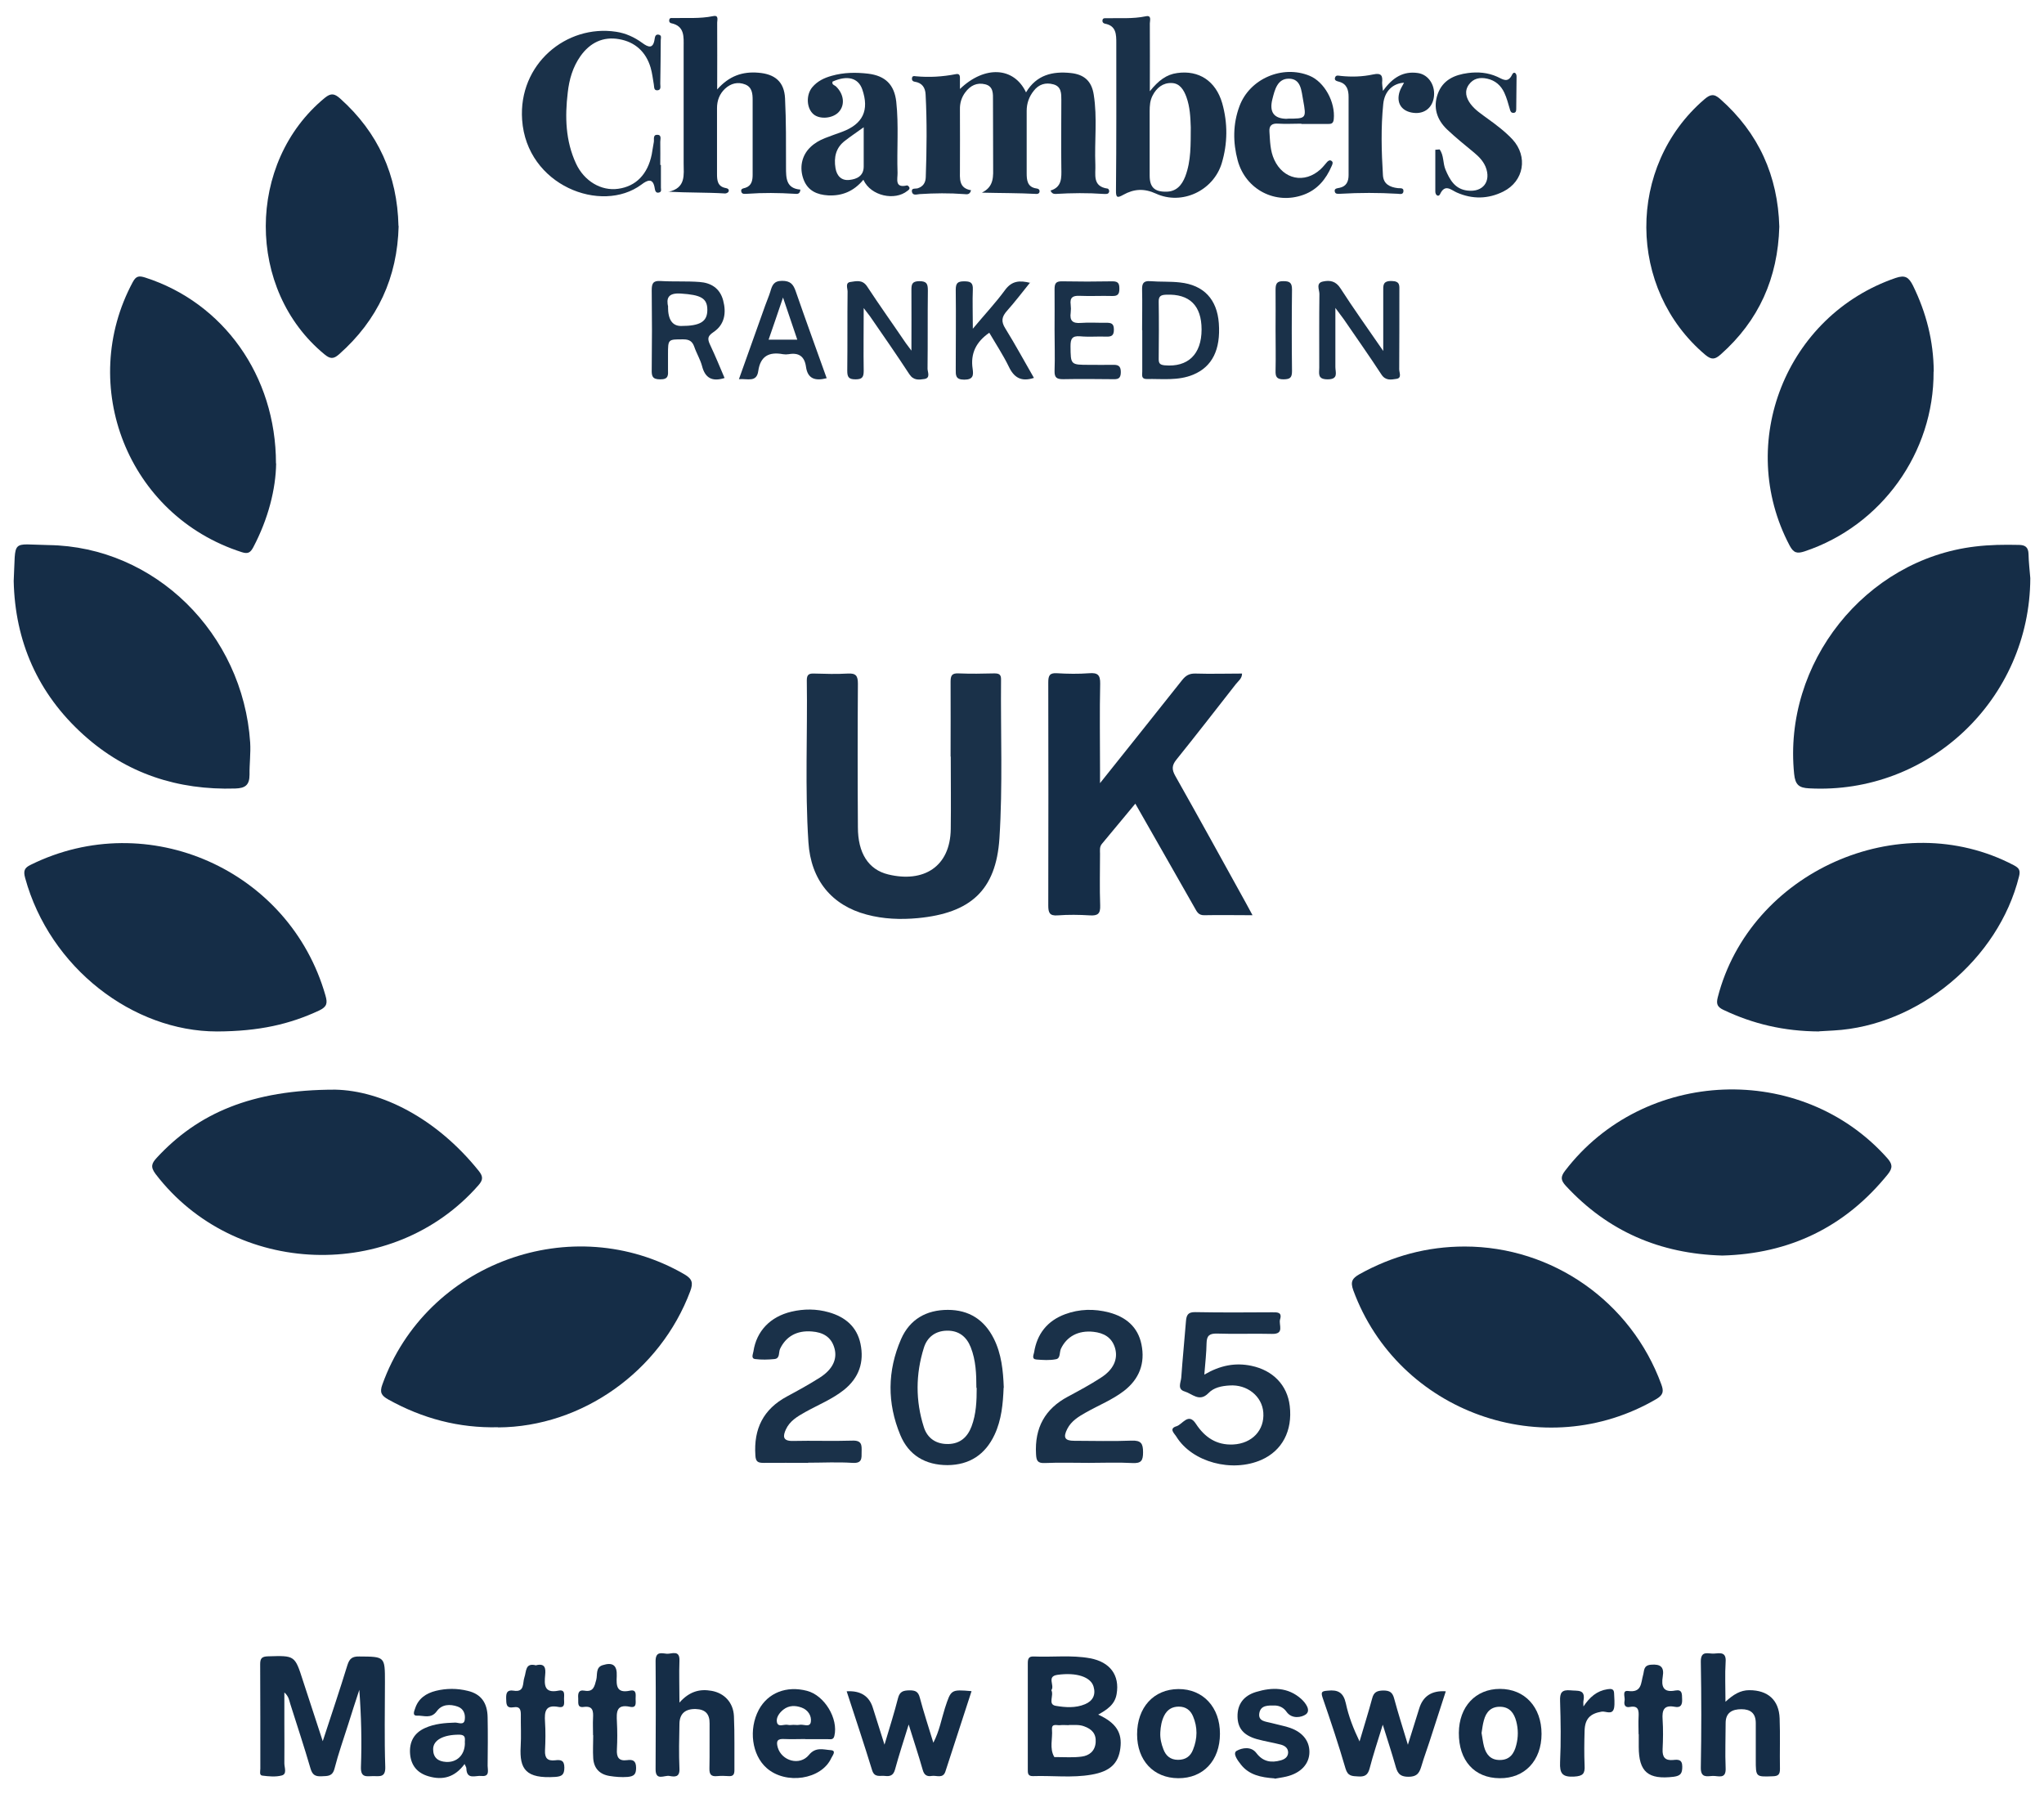 <?xml version="1.0" encoding="UTF-8"?>
<svg id="Layer_2" data-name="Layer 2" xmlns="http://www.w3.org/2000/svg" viewBox="0 0 126.8 111.3">
  <defs>
    <style>
      .cls-1 {
        fill: #152d47;
      }

      .cls-1, .cls-2 {
        stroke-width: 0px;
      }

      .cls-2 {
        fill: #1a3149;
      }
    </style>
  </defs>
  <path class="cls-1" d="M.85,36.03c.14-2.64-.22-2.26,2.16-2.22,6.6.09,12.06,5.48,12.51,12.25.04.67-.05,1.33-.04,1.99,0,.67-.29.84-.88.86-3.57.11-6.75-.92-9.42-3.33-2.85-2.57-4.25-5.82-4.33-9.54Z"/>
  <path class="cls-1" d="M125.95,35.87c-.03,7.48-6.28,13.43-13.72,13.03-.62-.03-.86-.21-.93-.89-.7-6.87,4.4-13.3,11.23-14.11.9-.11,1.8-.12,2.7-.1.4,0,.6.14.61.57.01.5.07.99.11,1.49Z"/>
  <path class="cls-1" d="M30.9,88.53c-2.43.06-4.69-.54-6.81-1.72-.43-.24-.55-.44-.37-.93,2.71-7.55,11.79-10.86,18.73-6.84.5.29.56.54.37,1.05-1.86,4.97-6.71,8.42-11.92,8.45Z"/>
  <path class="cls-1" d="M106.84,77.88c-3.86-.11-7.09-1.5-9.7-4.32-.31-.34-.35-.55-.05-.94,4.89-6.39,14.65-6.77,19.98-.79.32.36.37.6.04,1.01-2.66,3.29-6.11,4.93-10.27,5.04Z"/>
  <path class="cls-1" d="M20.8,67.59c2.84.06,6.26,1.75,8.9,5.04.27.34.28.55-.02.89-5.29,6.04-15.14,5.7-20.03-.7-.33-.44-.24-.66.07-1,2.55-2.76,5.89-4.23,11.07-4.23Z"/>
  <path class="cls-1" d="M90.86,77.32c5.45,0,10.33,3.43,12.2,8.55.15.41.14.64-.29.9-6.96,4.09-16.04.84-18.82-6.74-.19-.53-.06-.74.38-.99,2.03-1.13,4.2-1.72,6.53-1.72Z"/>
  <path class="cls-1" d="M112.86,63.98c-2.2-.01-4.12-.47-5.95-1.34-.38-.18-.45-.37-.35-.77,1.99-7.78,11.27-11.93,18.37-8.2.32.17.42.31.32.7-1.27,5.12-6.23,9.26-11.5,9.55-.36.02-.71.04-.89.05Z"/>
  <path class="cls-1" d="M13.46,63.98c-5.2,0-10.37-3.94-11.9-9.52-.12-.44-.05-.63.35-.82,7.27-3.59,16.06.32,18.28,8.11.14.48.09.7-.39.93-1.82.85-3.72,1.29-6.33,1.3Z"/>
  <path class="cls-1" d="M17.13,28.74c-.02,1.59-.49,3.45-1.42,5.21-.17.31-.31.43-.71.3-7.09-2.27-10.21-10.35-6.76-16.76.21-.39.4-.39.78-.27,4.81,1.55,8.1,6.06,8.1,11.53Z"/>
  <path class="cls-1" d="M119.95,23.05c.03,5.02-3.23,9.56-8,11.15-.46.15-.68.11-.93-.36-3.36-6.36-.23-14.27,6.58-16.6.59-.2.81-.04,1.07.47.83,1.69,1.28,3.46,1.29,5.34Z"/>
  <path class="cls-1" d="M68.23,48.59c1.79-2.24,3.45-4.32,5.1-6.4.23-.29.45-.42.83-.41.95.03,1.9,0,2.89,0,0,.31-.23.46-.38.65-1.23,1.57-2.45,3.15-3.7,4.7-.28.35-.28.61-.06,1,1.48,2.62,2.93,5.26,4.39,7.9.12.22.24.44.4.74-1.06,0-2.02-.02-2.99,0-.38.01-.47-.24-.61-.48-1.21-2.12-2.41-4.24-3.67-6.44-.71.86-1.39,1.68-2.07,2.49-.16.19-.12.4-.12.61,0,1.07-.03,2.14.01,3.21.02.52-.15.65-.64.62-.66-.04-1.33-.05-2,0-.5.04-.58-.17-.58-.61.01-4.61.01-9.22,0-13.84,0-.42.08-.6.54-.57.66.04,1.33.05,2,0,.52-.04.69.1.68.65-.04,1.76-.01,3.52-.01,5.28,0,.23,0,.46,0,.88Z"/>
  <path class="cls-2" d="M58.97,46.93c0-1.55.01-3.09,0-4.64,0-.39.08-.54.5-.52.74.03,1.47.02,2.21,0,.29,0,.43.06.42.39-.03,3.28.11,6.57-.1,9.84-.21,3.24-1.81,4.64-5.06,4.95-1.07.1-2.14.06-3.18-.22-2.15-.57-3.46-2.13-3.61-4.49-.22-3.35-.05-6.7-.1-10.05,0-.38.17-.42.47-.41.69.02,1.38.04,2.07,0,.51-.03.63.14.63.63-.02,2.97-.02,5.94,0,8.91,0,1.58.64,2.62,1.88,2.92,2.18.53,3.85-.46,3.88-2.82.02-1.5,0-2.99,0-4.49Z"/>
  <path class="cls-1" d="M24.73,14.02c-.08,3.2-1.3,5.84-3.7,7.96-.34.3-.55.29-.9,0-4.87-4-4.85-11.91.02-15.91.39-.32.61-.26.95.04,2.36,2.11,3.55,4.75,3.62,7.91Z"/>
  <path class="cls-1" d="M110.38,14.06c-.09,3.19-1.27,5.83-3.64,7.93-.35.31-.56.34-.94.03-4.86-4.09-4.9-11.7-.08-15.85.37-.32.6-.38.99-.03,2.4,2.12,3.58,4.78,3.67,7.92Z"/>
  <path class="cls-2" d="M59.55,5.52c1.53-1.47,3.35-1.38,4.1.21.65-1.09,1.65-1.32,2.78-1.2.83.09,1.29.5,1.42,1.34.23,1.44.04,2.89.1,4.34.03.6-.21,1.36.77,1.49.04,0,.1.12.09.17-.03.2-.21.16-.34.16-1-.07-1.99-.06-2.99,0-.13,0-.23-.03-.31-.21.72-.22.68-.8.67-1.4-.02-1.4,0-2.8,0-4.21,0-.4.01-.85-.5-.98-.48-.13-.9,0-1.21.4-.29.36-.44.78-.44,1.25,0,1.28,0,2.57,0,3.85,0,.43.03.88.61.96.09.01.19.05.19.17,0,.12-.08.17-.18.17-1.12-.06-2.24-.05-3.4-.08.78-.38.7-1.03.7-1.67-.01-1.35,0-2.71-.01-4.06,0-.39.04-.86-.48-.99-.52-.13-.93.08-1.24.5-.23.31-.34.66-.33,1.06.01,1.24,0,2.47,0,3.71,0,.57-.09,1.17.69,1.3-.08.3-.27.25-.42.24-.93-.07-1.85-.06-2.77,0-.16.01-.43.12-.48-.15-.04-.25.23-.17.36-.21.34-.11.49-.35.5-.69.06-1.71.08-3.42-.01-5.13-.02-.43-.22-.72-.67-.79-.14-.02-.2-.11-.17-.25.03-.13.15-.1.23-.09.83.08,1.66.03,2.48-.13.19-.04.26.04.26.22,0,.21,0,.43,0,.74Z"/>
  <path class="cls-1" d="M41.46,11.9c1.11-.24.95-1.06.95-1.78,0-2.4,0-4.8,0-7.21,0-.61.08-1.29-.77-1.47-.1-.02-.15-.11-.12-.22.03-.13.14-.1.23-.1.83-.02,1.66.05,2.49-.12.38-.08.24.27.25.44.01,1.31,0,2.61,0,4.11.75-.85,1.58-1.12,2.55-1.04,1.03.08,1.61.56,1.66,1.59.07,1.42.06,2.85.06,4.28,0,.66,0,1.31.89,1.38-.02.31-.22.27-.37.26-.97-.06-1.95-.07-2.92,0-.13,0-.32.05-.37-.12-.06-.2.12-.21.25-.25.39-.13.45-.46.45-.81,0-1.55,0-3.09,0-4.64,0-.38-.03-.79-.46-.96-.46-.18-.89-.07-1.25.26-.35.33-.5.74-.5,1.21,0,1.36,0,2.71,0,4.07,0,.38.02.78.52.88.12.02.25.07.2.22-.02.06-.15.13-.23.12-1.15-.07-2.3-.04-3.53-.11Z"/>
  <path class="cls-2" d="M71.33,5.66c.54-.67,1.03-1.04,1.7-1.13,1.34-.19,2.39.49,2.79,1.87.35,1.24.34,2.5-.03,3.73-.52,1.7-2.47,2.62-4.08,1.88-.74-.34-1.37-.29-2.02.07-.36.2-.47.21-.46-.27.03-3.04.02-6.09.02-9.13,0-.54,0-1.08-.7-1.21-.11-.02-.17-.1-.16-.2.02-.17.15-.14.27-.14.81-.02,1.61.05,2.42-.12.38-.08.25.27.25.44.01,1.33,0,2.66,0,4.22ZM73.87,7.91c-.02-.64-.05-1.28-.27-1.89-.16-.44-.41-.86-.92-.87-.53-.02-.93.29-1.18.78-.16.31-.18.63-.18.97,0,1.33,0,2.66,0,3.99,0,.72.3,1.01,1.02,1,.64,0,.98-.41,1.19-.95.37-.98.33-2,.34-3.01Z"/>
  <path class="cls-1" d="M20.01,108.04c.56-1.71,1.07-3.22,1.54-4.75.13-.41.3-.55.74-.54,1.59.01,1.59,0,1.59,1.58,0,1.76-.04,3.52.02,5.27.02.67-.35.57-.75.57-.39,0-.78.13-.76-.56.06-1.58.02-3.17-.1-4.79-.23.7-.46,1.4-.68,2.11-.29.92-.62,1.84-.86,2.78-.13.49-.43.45-.79.47-.39.02-.58-.07-.7-.49-.39-1.34-.83-2.66-1.25-3.99-.07-.21-.08-.46-.37-.72,0,.73,0,1.36,0,1.98,0,.81.01,1.62,0,2.42,0,.26.18.66-.16.75-.38.1-.8.06-1.2.01-.21-.02-.13-.27-.13-.43,0-2.16,0-4.32-.01-6.49,0-.37.12-.47.49-.48,1.66-.05,1.66-.06,2.16,1.5.39,1.2.79,2.4,1.24,3.79Z"/>
  <path class="cls-2" d="M74.72,85.26c.98-.57,1.91-.75,2.91-.54,1.34.28,2.23,1.2,2.38,2.49.18,1.54-.47,2.77-1.75,3.34-1.83.81-4.3.15-5.28-1.43-.11-.19-.5-.5,0-.65.38-.11.74-.88,1.21-.15.55.84,1.28,1.33,2.31,1.28,1.17-.06,1.95-.88,1.87-1.98-.07-1.01-1-1.76-2.1-1.68-.48.03-.97.12-1.31.48-.56.57-1,.03-1.47-.11-.48-.14-.23-.57-.21-.86.08-1.16.2-2.32.29-3.48.03-.38.11-.59.58-.58,1.59.03,3.18.02,4.78.01.3,0,.62-.02.48.44-.1.33.3.92-.5.9-1.14-.03-2.28.02-3.42-.02-.47-.01-.63.14-.64.59-.01.61-.08,1.22-.14,1.96Z"/>
  <path class="cls-2" d="M62.26,86.08c-.04,1-.13,1.99-.56,2.91-.58,1.24-1.56,1.88-2.92,1.89-1.37,0-2.41-.61-2.93-1.87-.82-1.97-.81-3.98.05-5.95.54-1.23,1.57-1.81,2.9-1.81,1.31,0,2.26.61,2.85,1.78.48.96.58,1.99.62,3.04ZM60.57,86.09c0-.86-.03-1.71-.35-2.52-.26-.66-.74-1.04-1.47-1.03-.73.01-1.24.41-1.44,1.07-.51,1.63-.52,3.28,0,4.91.22.7.77,1.07,1.53,1.05.73-.02,1.18-.43,1.43-1.09.29-.77.32-1.58.32-2.39Z"/>
  <path class="cls-2" d="M67.53,90.74c-.9,0-1.81-.03-2.71.01-.45.02-.53-.14-.55-.56-.09-1.62.55-2.8,1.98-3.56.69-.37,1.38-.74,2.04-1.17.8-.51,1.08-1.17.88-1.85-.2-.66-.7-.93-1.34-1-.94-.1-1.65.29-2.01,1.04-.11.22-.02.61-.31.66-.39.08-.81.05-1.21.02-.32-.02-.18-.29-.15-.44.18-1.15.82-1.96,1.92-2.37.89-.33,1.81-.35,2.73-.11,1.05.28,1.79.9,2.01,1.98.24,1.17-.13,2.15-1.09,2.89-.72.55-1.57.89-2.35,1.33-.46.26-.91.53-1.16,1.02-.27.53-.16.74.42.74,1.19,0,2.38.04,3.57-.01.58-.02.71.17.71.72,0,.53-.12.7-.67.67-.9-.05-1.81-.01-2.71-.01Z"/>
  <path class="cls-2" d="M50.14,90.74c-.93,0-1.86-.01-2.78,0-.35,0-.48-.08-.5-.47-.11-1.64.49-2.86,1.96-3.65.69-.37,1.38-.75,2.04-1.17.8-.51,1.1-1.16.9-1.84-.2-.7-.73-.97-1.39-1.02-.95-.08-1.62.32-1.98,1.08-.1.22.01.59-.34.63-.4.04-.81.05-1.21,0-.27-.04-.12-.32-.1-.48.19-1.25,1.04-2.15,2.36-2.46.77-.18,1.55-.18,2.32.04,1.02.29,1.74.9,1.96,1.95.24,1.14-.09,2.11-1.02,2.86-.73.58-1.6.93-2.41,1.38-.48.27-.96.55-1.2,1.08-.18.4-.21.72.42.71,1.24-.03,2.47.02,3.71-.02.59-.02.58.28.57.69,0,.41.04.73-.57.69-.92-.06-1.85-.01-2.78-.01Z"/>
  <path class="cls-2" d="M41,10.21c0,.48,0,.95,0,1.43,0,.11.06.25-.11.3-.2.06-.25-.11-.27-.24-.1-.69-.45-.54-.83-.25-2.48,1.84-7.12.06-7.4-4.02-.24-3.45,2.74-5.93,5.83-5.46.6.09,1.14.34,1.62.69.38.28.68.39.77-.24.02-.13.05-.31.25-.27.21.04.13.21.13.34,0,.9-.02,1.81-.03,2.71,0,.15.07.38-.17.4-.24.02-.2-.2-.23-.36-.06-.35-.1-.71-.2-1.05-.29-.98-.97-1.59-1.95-1.76-1-.18-1.81.22-2.4,1.05-.48.68-.7,1.45-.79,2.26-.18,1.51-.14,2.99.51,4.4.51,1.1,1.57,1.72,2.62,1.57,1.1-.15,1.83-.9,2.08-2.13.05-.26.08-.52.13-.77.03-.17-.07-.45.21-.45.29,0,.19.27.19.44.01.47,0,.95,0,1.43.01,0,.02,0,.04,0Z"/>
  <path class="cls-1" d="M68.14,106.36c1.1.51,1.49,1.12,1.36,2.09-.12.92-.62,1.43-1.79,1.63-1.2.21-2.42.05-3.63.09-.33.01-.32-.2-.32-.42,0-2.19,0-4.37,0-6.56,0-.27.03-.46.38-.44,1.16.05,2.33-.1,3.48.11,1.25.23,1.85,1.06,1.65,2.22-.11.67-.62.98-1.15,1.28ZM66.31,107.01c-.21,0-.38-.02-.54,0-.2.03-.54-.14-.51.27.05.57-.17,1.16.14,1.7.01.02.09.01.14.01.52,0,1.05.04,1.56-.03.47-.06.83-.34.87-.88.04-.54-.24-.83-.72-1-.32-.12-.66-.07-.94-.08ZM65.22,104.84c.18.33-.24.88.27.97.59.1,1.23.15,1.82-.1.48-.2.68-.58.53-1.09-.17-.6-1.06-.9-2.25-.73-.68.1-.14.66-.37.95Z"/>
  <path class="cls-2" d="M53.56,11.15c-.6.72-1.32,1.01-2.18.97-.69-.04-1.25-.28-1.52-.96-.29-.74-.13-1.51.41-2.03.26-.25.57-.43.9-.56.35-.14.71-.26,1.06-.39,1.3-.48,1.71-1.34,1.26-2.64-.25-.71-.92-.89-1.84-.48-.07.2.13.22.22.31.49.48.56,1.15.16,1.58-.37.4-1.17.47-1.56.14-.44-.37-.48-1.2-.08-1.68.32-.38.74-.58,1.21-.71.74-.21,1.5-.22,2.26-.13,1.06.13,1.62.68,1.74,1.74.16,1.47.03,2.94.08,4.41.01.37-.2.97.59.78.04,0,.12.07.14.12.04.11-.04.16-.12.22-.78.63-2.26.32-2.72-.67ZM53.57,7.9c-.47.34-.82.57-1.15.83-.57.43-.7,1.03-.59,1.7.08.49.38.79.87.73.46-.05.88-.25.88-.83,0-.77,0-1.54,0-2.43Z"/>
  <path class="cls-2" d="M80.73,7.67c-.48,0-.95.03-1.43,0-.39-.03-.58.11-.55.5.04.59.04,1.18.3,1.74.56,1.22,1.88,1.5,2.87.59.14-.13.26-.28.38-.42.08-.1.19-.18.3-.1.12.08.06.21.01.32-.35.82-.89,1.47-1.74,1.78-1.75.64-3.6-.32-4.09-2.13-.3-1.12-.3-2.26.11-3.36.63-1.71,2.67-2.58,4.35-1.89.92.38,1.61,1.63,1.5,2.7-.03.28-.17.29-.38.29-.55,0-1.09,0-1.64,0ZM79.85,7.36c1.19,0,1.2,0,.99-1.15-.11-.57-.12-1.33-.89-1.33-.71,0-.87.69-1.02,1.28q-.3,1.21.92,1.21Z"/>
  <path class="cls-2" d="M89.3,9.26c.28.37.2.85.37,1.26.27.64.59,1.21,1.36,1.3.97.12,1.49-.57,1.13-1.47-.15-.36-.41-.63-.71-.88-.57-.47-1.14-.93-1.68-1.44-.63-.6-.88-1.36-.58-2.2.31-.87,1.04-1.19,1.88-1.3.62-.08,1.23-.03,1.81.23.34.15.66.43.93-.14.1-.21.28-.09.27.14,0,.67-.02,1.33-.02,2,0,.13-.03.25-.19.24-.14,0-.18-.12-.21-.24-.1-.34-.19-.69-.34-1.01-.21-.45-.56-.76-1.06-.87-.46-.1-.86-.02-1.14.37-.29.41-.17.82.1,1.19.29.39.69.64,1.08.93.54.39,1.07.79,1.53,1.28.97,1.06.71,2.59-.57,3.23-.94.47-1.92.49-2.89.06-.36-.16-.73-.56-1.04.11-.09.18-.29.07-.29-.17,0-.86,0-1.73,0-2.59.08,0,.17-.02.25-.02Z"/>
  <path class="cls-2" d="M85.8,5.63c.6-.84,1.27-1.23,2.16-1.1.69.1,1.12.82.98,1.56-.13.68-.68,1.03-1.38.89-.65-.13-.94-.63-.74-1.28.06-.2.18-.37.28-.57-.68.04-1.21.51-1.29,1.32-.15,1.47-.11,2.94-.02,4.41.03.56.43.75.92.81.14.02.39-.05.35.22-.03.19-.22.14-.35.13-1.19-.07-2.37-.07-3.56,0-.14,0-.32.04-.35-.15-.03-.19.16-.19.3-.22.43-.09.56-.4.56-.79,0-1.62,0-3.23,0-4.85,0-.42-.1-.81-.59-.94-.14-.04-.31-.07-.25-.26.06-.18.23-.11.36-.1.67.07,1.34.05,1.99-.09.55-.12.61.09.57.52,0,.11.02.23.05.48Z"/>
  <path class="cls-1" d="M52.52,104.91q1.29-.08,1.63,1.03c.22.69.44,1.39.72,2.28.33-1.1.61-1.99.84-2.89.11-.42.33-.47.71-.48.36,0,.54.07.64.45.24.91.54,1.81.84,2.8.38-.73.5-1.46.72-2.15.38-1.15.36-1.16,1.65-1.05-.54,1.67-1.08,3.32-1.62,4.98-.15.47-.56.23-.85.28-.29.05-.47-.05-.56-.38-.25-.88-.54-1.75-.87-2.81-.33,1.06-.61,1.92-.85,2.8-.1.36-.31.43-.62.39-.3-.04-.65.13-.8-.36-.5-1.63-1.04-3.24-1.58-4.9Z"/>
  <path class="cls-1" d="M87.34,108.22c.28-.89.49-1.57.7-2.24q.35-1.16,1.65-1.07c-.34,1.06-.68,2.11-1.02,3.15-.15.47-.33.94-.47,1.42-.13.43-.23.73-.83.73-.61,0-.7-.31-.82-.74-.22-.77-.47-1.53-.77-2.49-.32,1.04-.6,1.88-.82,2.73-.11.41-.32.51-.71.48-.37-.02-.64-.01-.78-.49-.43-1.48-.92-2.94-1.42-4.39-.13-.38-.03-.41.31-.44.64-.07.98.11,1.13.79.17.8.47,1.57.85,2.36.26-.89.54-1.77.78-2.66.1-.4.3-.49.69-.5.41,0,.58.12.68.51.24.89.52,1.77.85,2.86Z"/>
  <path class="cls-1" d="M107.05,105.55c.49-.45.92-.71,1.47-.71,1.15,0,1.84.61,1.88,1.75.04,1.04,0,2.09.02,3.14,0,.34-.11.44-.44.45-1.06.04-1.06.05-1.06-1.02,0-.76,0-1.52,0-2.28,0-.61-.33-.86-.89-.86-.57,0-.98.21-.98.86,0,.93-.04,1.85,0,2.78.04.74-.47.48-.81.5-.36.02-.74.13-.73-.52.04-2.19.04-4.37,0-6.56-.01-.73.46-.49.81-.51.36-.02.78-.14.73.52-.05.77-.01,1.55-.01,2.47Z"/>
  <path class="cls-1" d="M42.15,105.61c.62-.7,1.27-.86,1.99-.73.8.14,1.35.73,1.39,1.57.05,1.11.02,2.23.03,3.35,0,.27-.08.39-.36.37-.24-.02-.48-.02-.71,0-.38.04-.49-.11-.48-.48.02-.93,0-1.85.01-2.78.01-.6-.27-.88-.85-.9-.65-.02-1.01.28-1.02.91-.02.93-.04,1.86,0,2.78.03.56-.31.52-.62.46-.31-.06-.87.34-.86-.43.01-2.23.02-4.47,0-6.7,0-.63.4-.47.7-.45.3.02.81-.27.78.44-.03.8,0,1.61,0,2.6Z"/>
  <path class="cls-1" d="M28.82,109.42c-.61.83-1.36,1.02-2.24.76-.69-.2-1.08-.67-1.14-1.38-.06-.73.23-1.3.92-1.61.59-.27,1.23-.32,1.88-.34.2,0,.54.18.59-.17.05-.33-.05-.68-.43-.82-.48-.17-.99-.15-1.3.28-.36.5-.82.26-1.23.28-.31.01-.17-.29-.12-.44.2-.63.69-.95,1.29-1.1.65-.16,1.32-.16,1.97,0,.82.19,1.23.73,1.24,1.66.02,1,.01,2,0,2.99,0,.27.15.69-.39.63-.36-.04-.91.26-.93-.47,0-.07-.05-.13-.11-.27ZM28.84,108.16c-.03-.24.13-.56-.37-.56-.96,0-1.6.33-1.6.9,0,.53.31.76.8.79.67.04,1.15-.42,1.17-1.13Z"/>
  <path class="cls-1" d="M49.95,107.87c-.43,0-.86.02-1.28,0-.43-.03-.54.11-.42.53.25.83,1.36,1.15,1.93.46.42-.52.91-.33,1.36-.3.37.03.1.34.03.49-.61,1.34-2.82,1.67-4.01.62-.92-.81-1.13-2.4-.49-3.61.57-1.06,1.72-1.51,2.99-1.18,1.09.28,1.96,1.73,1.7,2.8-.06.25-.23.2-.38.2-.47,0-.95,0-1.42,0ZM49.23,106.99c.12,0,.24.02.35,0,.25-.06.66.19.72-.18.06-.38-.18-.75-.57-.89-.38-.14-.79-.15-1.14.13-.25.2-.46.5-.39.79.08.32.44.1.67.15.11.03.23,0,.35,0Z"/>
  <path class="cls-2" d="M53.58,19.1c0,1.45-.02,2.68,0,3.91,0,.4-.11.52-.51.52-.42,0-.51-.14-.51-.53.02-1.64,0-3.28.02-4.92,0-.2-.16-.55.18-.59.35-.05.73-.16,1.02.26.78,1.19,1.61,2.35,2.41,3.53.08.11.16.22.35.47,0-1.36.01-2.55,0-3.75,0-.36.03-.55.48-.56.47,0,.54.16.54.58-.02,1.62,0,3.23-.02,4.85,0,.21.2.58-.2.64-.33.05-.67.1-.93-.3-.79-1.21-1.62-2.4-2.44-3.59-.08-.11-.17-.22-.39-.51Z"/>
  <path class="cls-2" d="M85.81,21.78c0-1.37,0-2.53,0-3.69,0-.37-.05-.67.52-.66.54.01.48.29.48.63,0,1.62,0,3.23-.01,4.85,0,.2.18.54-.17.59-.33.05-.68.13-.94-.28-.75-1.15-1.55-2.28-2.33-3.42-.13-.18-.27-.36-.52-.7,0,1.36,0,2.51,0,3.67,0,.32.21.76-.48.76-.65,0-.52-.37-.52-.73,0-1.52-.01-3.04.01-4.57,0-.26-.24-.68.23-.77.42-.09.79-.03,1.08.43.81,1.26,1.68,2.47,2.65,3.88Z"/>
  <path class="cls-1" d="M93.03,110.3c-1.57-.01-2.54-1.1-2.53-2.81.01-1.63,1.04-2.73,2.55-2.73,1.54,0,2.58,1.13,2.58,2.79,0,1.66-1.05,2.77-2.6,2.75ZM91.91,107.5c.05.28.08.56.15.83.13.5.42.85.99.84.61,0,.88-.4,1.01-.92.13-.49.13-.99,0-1.48-.13-.49-.39-.87-.95-.9-.6-.03-.92.31-1.06.85-.07.25-.1.51-.14.77Z"/>
  <path class="cls-1" d="M75.68,107.54c0,1.67-1.04,2.77-2.59,2.76-1.53-.01-2.55-1.1-2.55-2.72,0-1.67,1.03-2.8,2.56-2.81,1.53-.01,2.59,1.13,2.58,2.78ZM71.98,107.46c-.02.36.06.71.19,1.04.15.41.44.66.91.66.46,0,.77-.21.93-.63.28-.69.29-1.39,0-2.07-.16-.38-.45-.6-.88-.6-.43,0-.72.19-.91.56-.16.32-.22.67-.24,1.03Z"/>
  <path class="cls-1" d="M79.06,110.31c-.84-.06-1.58-.21-2.09-.87-.2-.25-.52-.69-.25-.84.32-.18.89-.3,1.22.14.41.54.92.62,1.52.45.25-.07.44-.21.45-.48,0-.28-.2-.42-.44-.49-.5-.13-1.02-.21-1.52-.35-.82-.24-1.17-.68-1.18-1.4-.01-.74.36-1.28,1.15-1.52.99-.3,1.98-.31,2.81.44.26.24.61.7.28.95-.26.19-.87.31-1.2-.16-.18-.26-.44-.38-.72-.39-.4,0-.89-.04-.97.49-.07.5.4.5.73.59.34.09.69.16,1.03.26.87.25,1.35.81,1.35,1.54,0,.75-.54,1.32-1.44,1.53-.25.06-.51.09-.71.13Z"/>
  <path class="cls-2" d="M44.94,23.45c-.76.24-1.2,0-1.39-.75-.11-.41-.34-.78-.48-1.19-.12-.34-.31-.46-.68-.46-.95,0-.95-.02-.95.94,0,.31,0,.62,0,.93.01.35.04.62-.49.61-.48,0-.53-.2-.52-.6.02-1.64.02-3.28,0-4.92,0-.41.07-.61.54-.58.81.05,1.62,0,2.42.06.72.05,1.27.39,1.47,1.14.21.78.09,1.51-.6,1.97-.43.28-.35.49-.18.85.31.66.59,1.34.87,2ZM41.44,19.04q0,1.18.81,1.18c1.19,0,1.63-.27,1.63-1,0-.74-.43-.93-1.63-1.01-.83-.06-.92.31-.8.83Z"/>
  <path class="cls-2" d="M70.85,20.48c0-.83.02-1.67,0-2.5-.01-.38.07-.57.5-.54.62.05,1.24.01,1.85.08,1.48.16,2.3,1.05,2.41,2.53.12,1.64-.41,2.7-1.59,3.19-.94.39-1.92.25-2.89.27-.35,0-.27-.26-.27-.46,0-.86,0-1.71,0-2.57ZM74.54,20.44c0-1.49-.75-2.22-2.19-2.16-.32.01-.48.08-.47.44.02,1.19.01,2.37,0,3.56,0,.28.1.35.37.38,1.44.13,2.29-.68,2.29-2.22Z"/>
  <path class="cls-2" d="M63.9,17.53c-.5.62-.94,1.2-1.43,1.75-.33.37-.38.66-.1,1.1.62,1,1.18,2.04,1.77,3.06-.79.26-1.24-.02-1.56-.7-.35-.72-.8-1.4-1.21-2.1-.81.56-1.18,1.28-1.03,2.25.05.37.05.66-.52.66-.56,0-.53-.28-.53-.66,0-1.64.02-3.28,0-4.91,0-.41.11-.53.52-.53.38,0,.56.07.54.51-.03.73,0,1.47,0,2.43.75-.9,1.42-1.61,1.99-2.39.43-.59.91-.62,1.59-.45Z"/>
  <path class="cls-2" d="M65.42,20.45c0-.83.01-1.66,0-2.49,0-.34.05-.52.46-.51,1.04.02,2.09.02,3.14,0,.37,0,.42.16.42.47,0,.35-.12.45-.46.44-.66-.02-1.33.02-2-.01-.43-.02-.62.1-.56.55.02.16.02.33,0,.5-.07.5.13.67.63.63.52-.04,1.05,0,1.57-.01.31,0,.48.04.48.42,0,.35-.12.45-.46.44-.55-.02-1.1.03-1.64-.02-.5-.04-.59.17-.59.61.01,1.16,0,1.16,1.17,1.16.48,0,.95.01,1.43,0,.33-.01.52.04.52.45,0,.43-.2.45-.52.44-1.02-.01-2.04-.02-3.06,0-.39,0-.54-.09-.53-.51.03-.85,0-1.71,0-2.57Z"/>
  <path class="cls-2" d="M51.28,23.46c-.73.19-1.18.02-1.28-.71-.09-.64-.44-.89-1.07-.78-.12.02-.24.02-.36,0-.86-.16-1.4.12-1.53,1.04-.1.74-.68.46-1.2.51.56-1.56,1.09-3.07,1.63-4.57.1-.29.23-.57.32-.87.11-.37.2-.66.73-.66.51,0,.69.21.84.64.62,1.79,1.27,3.57,1.92,5.39ZM48.58,18.44c-.34,1-.61,1.8-.9,2.63h1.78c-.28-.84-.55-1.63-.89-2.63Z"/>
  <path class="cls-1" d="M101.65,107.57c0-.36-.02-.71,0-1.07.02-.4,0-.72-.54-.62-.3.06-.38-.14-.33-.38.05-.22-.18-.66.22-.61.86.12.79-.5.93-.99.08-.27.01-.6.49-.64.59-.05.83.14.73.73-.1.61.02,1.02.78.87.44-.08.41.22.42.52.02.35-.07.57-.46.49-.68-.13-.79.22-.75.79.04.61.03,1.23,0,1.85-.02.48.15.71.66.66.29-.03.56-.05.56.41,0,.41-.09.57-.53.63-1.58.19-2.17-.29-2.17-1.86,0-.26,0-.52,0-.78Z"/>
  <path class="cls-1" d="M33.27,103.29c.55-.13.59.2.55.6-.06.61-.07,1.16.82.98.44-.09.35.26.35.5,0,.24.09.59-.34.51-.82-.16-.88.29-.84.92.04.59.03,1.19,0,1.78-.02.47.15.66.62.61.33-.04.58-.03.58.45,0,.45-.16.55-.56.58-1.83.12-2.23-.48-2.15-1.88.04-.66,0-1.33.01-1.99,0-.33-.08-.51-.44-.45-.48.08-.46-.21-.47-.55-.01-.36.07-.54.46-.48.7.12.55-.47.67-.82.13-.37.04-.93.72-.75Z"/>
  <path class="cls-1" d="M36.79,107.63c0-.36-.02-.71,0-1.07.02-.42,0-.76-.58-.68-.43.06-.32-.29-.34-.53-.02-.29,0-.55.39-.48.56.1.62-.27.73-.68.08-.31-.05-.76.39-.9.63-.2.91,0,.88.67-.03.6-.02,1.09.82.91.43-.09.35.26.35.5,0,.25.08.59-.35.5-.85-.18-.84.33-.81.93.03.57.03,1.14,0,1.71-.03.48.11.74.63.67.36-.05.56.03.56.48,0,.4-.13.52-.52.56-.38.03-.76,0-1.13-.06-.62-.1-.97-.48-1.01-1.1-.03-.47,0-.95,0-1.42,0,0,0,0,0,0Z"/>
  <path class="cls-1" d="M98.23,105.85c.39-.58.83-.97,1.49-1.07.21-.03.4-.04.41.24.01.31.05.63,0,.92-.1.47-.51.19-.77.23-.71.12-1.04.44-1.06,1.19-.02.71-.03,1.43,0,2.14.03.51-.09.67-.65.7-.74.04-.9-.2-.87-.9.06-1.26.04-2.52,0-3.78-.02-.52.1-.72.65-.67.44.05.94-.09.8.65-.02.11,0,.23,0,.35Z"/>
  <path class="cls-2" d="M79.13,20.42c0-.81.01-1.62,0-2.42,0-.37.05-.57.49-.56.39,0,.53.1.53.52-.02,1.69-.02,3.38,0,5.06,0,.42-.13.5-.52.51-.44,0-.51-.17-.5-.54.02-.86,0-1.71,0-2.57Z"/>
</svg>